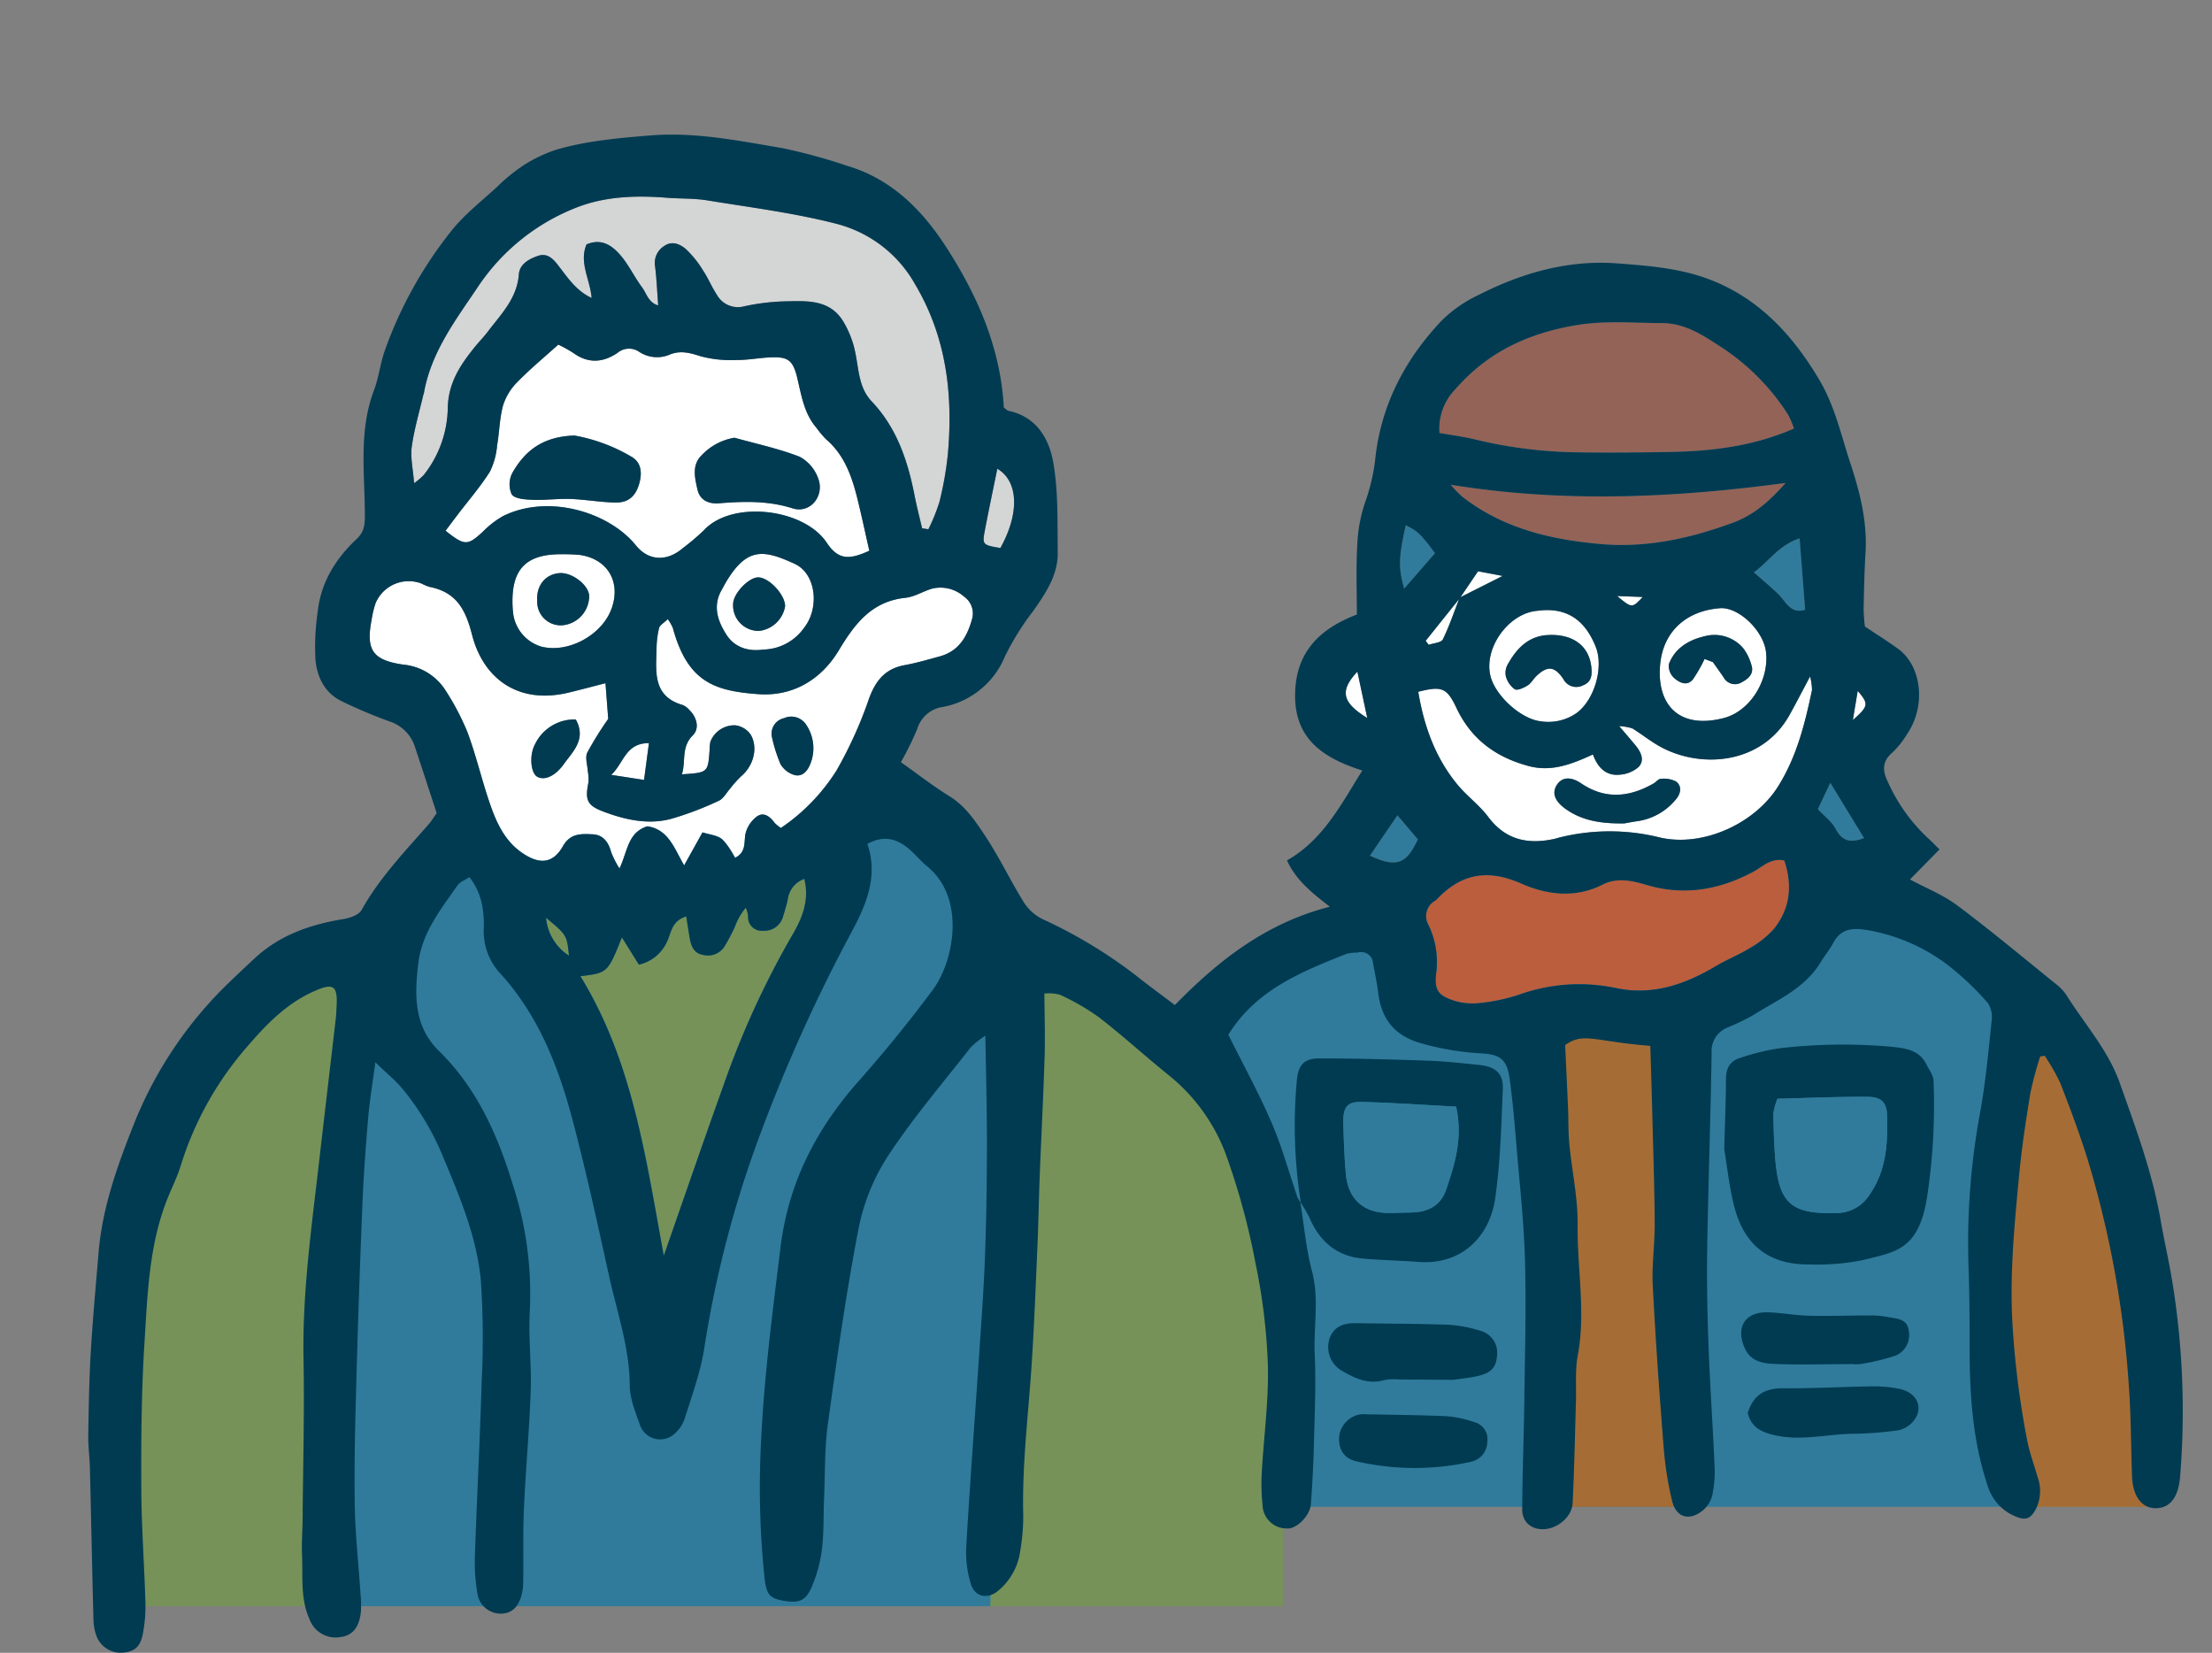 <svg id="グループ_315" data-name="グループ 315" xmlns="http://www.w3.org/2000/svg" xmlns:xlink="http://www.w3.org/1999/xlink" width="386.077" height="288.446" viewBox="0 0 386.077 288.446">
  <rect x="0" y="0" width="386.077" height="288.446" fill="#808080" stroke="none"/>
  <defs>
    <clipPath id="clip-path">
      <path id="パス_1762" data-name="パス 1762" d="M0,0V280.31H223.944V262.966h162.13V0Z" fill="none"/>
    </clipPath>
    <clipPath id="clip-path-2">
      <rect id="長方形_284" data-name="長方形 284" width="386.077" height="288.446" fill="none"/>
    </clipPath>
  </defs>
  <g id="グループ_303" data-name="グループ 303">
    <g id="グループ_302" data-name="グループ 302" clip-path="url(#clip-path)">
      <path id="パス_1721" data-name="パス 1721" d="M128.508,152.357s-5.5-47.592-4.835-49.578,6.041-39.394,6.041-39.394L145.521,80.6l7.615,69.943Z" transform="translate(223.088 114.387)" fill="#a56d35"/>
      <path id="パス_1722" data-name="パス 1722" d="M93.78,165.456H220.6l-4.011-57.689,5.217-36.25L198.394,56.125,103.467,61.3,72.588,80.991Z" transform="translate(130.997 101.286)" fill="#307b9b"/>
      <path id="パス_1723" data-name="パス 1723" d="M95.339,63.029c1.489,0,24.084,2.979,24.084,2.979l4.717,86.987-26.527.107Z" transform="translate(172.055 113.747)" fill="#a56d35"/>
      <path id="パス_1724" data-name="パス 1724" d="M7.139,176.06H211.061V119.781L201.46,84.1,164.122,59.464H48.188L25.016,72.444,8.794,107.4Z" transform="translate(12.883 107.313)" fill="#769259"/>
      <path id="パス_1725" data-name="パス 1725" d="M21.145,193.255H134.474l4.372-118.943L124.873,51.237H42.113L28.538,75.7l-7.393,30.125Z" transform="translate(38.16 92.466)" fill="#307b9b"/>
      <path id="パス_1726" data-name="パス 1726" d="M107.3,83.3c.118-4.406.289-8.375.306-12.343.011-1.893.763-3.136,2.544-3.64a39.391,39.391,0,0,1,6.821-1.663,95.45,95.45,0,0,1,19.341-.28c2.482.266,5,.48,6.294,3.122.457.928,1.2,1.874,1.228,2.827a107.008,107.008,0,0,1-1.153,20.454c-1.484,9.062-5.407,9.407-11.241,10.86a40.725,40.725,0,0,1-9.283.743c-6.829.081-11.25-3.178-13.039-9.844-.928-3.453-1.273-7.065-1.817-10.234m9.292-8.835a11.2,11.2,0,0,0-.715,2.583c.034,2.611.112,5.231.32,7.833.628,7.867,2.8,9.727,10.571,9.533a6.82,6.82,0,0,0,5.884-3.189c2.973-4.241,3.211-9.048,3.06-13.908-.067-2.21-1.035-3.166-3.326-3.183-5.284-.039-10.568.2-15.793.331" transform="translate(193.643 117.285)" fill="#003b52"/>
      <path id="パス_1727" data-name="パス 1727" d="M81.62,91a85.644,85.644,0,0,1-.7-21.209c.208-2.659,1.189-3.929,3.84-3.929,6.339,0,12.677.171,19.013.393,2.99.1,5.974.432,8.953.743,2.914.3,4.269,1.495,4.151,4.229-.272,6.333-.423,12.708-1.315,18.968-1,7.014-6.109,11.757-13.412,11.177-3.228-.255-6.473-.286-9.7-.581-4.535-.412-7.519-2.953-9.292-7.079a25.109,25.109,0,0,0-1.632-2.8l.09.09m27.11-16.719c-5.618-.3-11.059-.7-16.508-.827-2.5-.059-3.223.909-3.175,3.559.056,2.99.171,5.985.429,8.961.4,4.518,3.138,6.908,7.679,6.866,1.242-.008,2.485-.079,3.725-.093,2.892-.036,5.149-1.158,6.114-3.994,1.517-4.473,2.939-8.989,1.736-14.472" transform="translate(145.421 118.852)" fill="#003b52"/>
      <path id="パス_1728" data-name="パス 1728" d="M71.483,78.943c-3.444,1.041-3.45,4.344-4.883,7.368a16.382,16.382,0,0,1-1.45-2.83c-.46-1.759-1.405-3.054-3.239-3.138-1.938-.087-3.882-.222-5.166,2.05-1.73,3.054-4.064,3.29-7.11,1.209-3.189-2.179-4.611-5.52-5.775-8.961-1.352-4.005-2.319-8.145-3.789-12.1a44.041,44.041,0,0,0-3.792-7.247,9.771,9.771,0,0,0-7.393-4.563c-5.34-.78-6.577-2.5-5.545-7.839a16.939,16.939,0,0,1,.7-2.911,6.274,6.274,0,0,1,8.019-3.4,8.386,8.386,0,0,0,1.38.581c4.6.906,6.271,3.814,7.416,8.319,1.918,7.561,7.929,12.254,16.8,10.145,2.16-.513,4.3-1.091,6.5-1.655.177,2.328.351,4.586.477,6.229a58.491,58.491,0,0,0-3.652,5.876c-.407.853.011,2.1.073,3.169a8.158,8.158,0,0,1,.137,2c-.634,3.122-.28,4.053,2.662,5.155,3.772,1.414,7.721,2.3,11.7,1.262a55.465,55.465,0,0,0,8.366-3.169c.811-.356,1.329-1.377,1.974-2.1a19.151,19.151,0,0,1,1.9-2.146c2.16-1.792,3.071-4.959,1.7-7.32a3.879,3.879,0,0,0-2.634-1.607,4.494,4.494,0,0,0-4.395,2.861,7.843,7.843,0,0,0-.137,1.481c-.289,3.907-.289,3.907-4.832,4.21.724-2.311-.188-4.729,1.916-6.818,1.156-1.147.749-3.065-.583-4.378a3.252,3.252,0,0,0-1.186-.9c-5.234-1.5-4.673-5.727-4.574-9.71a16.627,16.627,0,0,1,.432-3.7c.137-.536.864-.92,1.529-1.579a8.4,8.4,0,0,1,.881,1.531C78.5,53.8,83.207,55.314,90.777,55.88c6.156.463,11.067-2.594,14.1-7.632,2.836-4.709,5.758-8.557,11.651-9.182,1.568-.165,3.04-1.111,4.591-1.585a6.2,6.2,0,0,1,5.618,1.374,3.567,3.567,0,0,1,1.377,3.988c-.847,3.043-2.314,5.542-5.6,6.442-2.042.561-4.084,1.158-6.165,1.54-3.338.611-5.018,2.65-6.17,5.752a72.7,72.7,0,0,1-5.674,12.582,33.9,33.9,0,0,1-9.735,10.077,6.474,6.474,0,0,1-1.066-.858c-.811-1.091-1.876-2.017-3.124-1.147a5.317,5.317,0,0,0-1.966,2.931c-.345,1.492.21,3.248-1.837,4.283-.774-1.156-1.313-2.474-2.283-3.251-.869-.7-2.216-.8-3.4-1.186-1.08,1.938-1.994,3.579-3.209,5.764-1.817-3.189-2.777-6.246-6.4-6.829M58.977,60.3a7.636,7.636,0,0,0-7.141,4.37c-1.007,1.9-.724,4.908.353,5.587,1.164.735,3.088.09,4.675-2.143,1.565-2.2,4.019-4.336,2.112-7.814M93.256,63.57a25.986,25.986,0,0,0,1.458,4.546A4.208,4.208,0,0,0,97.152,70c1.408.365,2.317-.783,2.768-1.972a7.288,7.288,0,0,0-.682-6.723,3.09,3.09,0,0,0-3.91-1.234,2.776,2.776,0,0,0-2.073,3.5" transform="translate(41.522 65.259)" fill="#fff"/>
      <path id="パス_1729" data-name="パス 1729" d="M114.749,70.111c-.44-1.9-.94-3.795-1.313-5.708-1.189-6.081-3.1-11.813-7.486-16.435-2.319-2.448-2.235-5.682-2.9-8.7a16.961,16.961,0,0,0-2.157-5.4c-2.4-3.761-6.4-3.422-10.13-3.352a37.55,37.55,0,0,0-7.026.855,4.213,4.213,0,0,1-4.807-2c-.892-1.349-1.509-2.878-2.4-4.227a17.923,17.923,0,0,0-3-3.741c-.993-.853-2.4-1.526-3.784-.555a3.475,3.475,0,0,0-1.61,3.523c.272,2.168.362,4.361.553,6.852-1.725-.494-2.045-2.123-2.844-3.192-1.262-1.694-2.188-3.652-3.514-5.287-1.54-1.9-3.444-3.321-6.156-2.168-1.332,3.2.623,6.075.892,9.351-2.662-1.256-4.086-3.416-5.657-5.458-.9-1.172-1.927-2.5-3.713-1.89-1.573.538-3.2,1.436-3.332,3.22-.317,4.218-3.127,6.97-5.444,10.03-.676.9-1.475,1.7-2.182,2.575-2.614,3.22-4.774,6.417-4.785,11.017A19.337,19.337,0,0,1,27.739,60.85a13.529,13.529,0,0,1-1.655,1.4c-.2-2.535-.67-4.49-.415-6.344.418-3.043,1.31-6.016,2.005-9.02.028-.121.1-.236.115-.356,1.237-7.054,5.393-12.559,9.275-18.32a36.664,36.664,0,0,1,17.31-14.051C59.418,12.169,64.8,12,70.18,12.427c2.359.188,4.754.079,7.076.46,7.618,1.245,15.325,2.207,22.768,4.145a22.006,22.006,0,0,1,13.5,10.506c5.472,9.216,6.63,19.184,5.722,29.561a58.118,58.118,0,0,1-1.486,8.445,32.962,32.962,0,0,1-1.921,4.74c-.365-.056-.729-.115-1.094-.174" transform="translate(46.192 22.081)" fill="#d4d5d5"/>
      <path id="パス_1730" data-name="パス 1730" d="M27.728,53.922c.718-.951,1.436-1.916,2.165-2.872,1.888-2.477,3.941-4.844,5.593-7.466A12.925,12.925,0,0,0,36.731,39c.407-2.322.418-4.734,1.046-6.984a10.094,10.094,0,0,1,2.507-4.058c2.143-2.2,4.53-4.171,7.118-6.51a23.1,23.1,0,0,1,2.7,1.506c2.583,1.845,5.138,1.621,7.62-.048a3.123,3.123,0,0,1,3.8-.2,5.647,5.647,0,0,0,5.382.463c1.885-.749,3.551-.264,5.413.337a20.938,20.938,0,0,0,6.19.631c1.991.014,3.983-.381,5.98-.466,3.085-.126,3.9.541,4.642,3.663.724,3.029,1.189,6.148,3.329,8.63a17.419,17.419,0,0,0,1.68,2.005c3.324,2.838,4.586,6.726,5.567,10.753.707,2.894,1.329,5.808,1.986,8.7-3.61,1.663-5.461,1.557-7.441-1.414-4.011-6.013-16.573-7.438-21.433-2.157a41.177,41.177,0,0,1-3.7,3.136c-2.729,2.336-5.937,2.261-8.167-.5-4.673-5.794-15.255-9.039-23.181-5.116a15.888,15.888,0,0,0-3.514,2.718c-2.678,2.471-3.172,2.51-6.524-.154M50.25,37.313c-5.649.163-8.714,2.757-10.84,6.482a4.284,4.284,0,0,0-.132,3.792c.583.8,2.387.892,3.666.942,2.2.084,4.42-.227,6.622-.146,2.608.1,5.205.575,7.811.62,2.241.036,3.475-1.069,4.109-3.141.553-1.8.51-3.685-1.139-4.746a29.921,29.921,0,0,0-10.1-3.8m27.909.379a10.145,10.145,0,0,0-5.752,3.077c-1.725,1.691-1.175,3.946-.707,5.988.438,1.888,2,2.516,3.753,2.376,4.33-.345,8.54-.48,12.848.883,3.082.973,5.629-2.176,4.462-5.222a6.9,6.9,0,0,0-3.239-3.786c-3.663-1.425-7.561-2.252-11.365-3.315" transform="translate(50.04 38.699)" fill="#fff"/>
      <path id="パス_1731" data-name="パス 1731" d="M151.241,53.6c1.495,4.431.979,8.408-1.745,11.883a16.246,16.246,0,0,1-4.288,3.424c-1.882,1.172-3.983,1.986-5.887,3.122-5.377,3.2-11.022,5.172-17.361,3.859a31.109,31.109,0,0,0-16.909,1.1,31.61,31.61,0,0,1-6.571,1.447,11.329,11.329,0,0,1-4.731-.317C90.627,77.1,90.1,76.14,90.543,72.842a15.048,15.048,0,0,0-1.394-8,3.074,3.074,0,0,1,1.15-4.21,1.819,1.819,0,0,0,.292-.236c4.257-4.493,8.857-5.374,14.767-2.76,4.395,1.946,9.41,2.611,14.186.171,2.527-1.29,5.155-.682,7.679.065,6.6,1.949,12.77.847,18.7-2.348,1.6-.861,2.942-2.4,5.318-1.924" transform="translate(160.184 96.566)" fill="#bb5e3d"/>
      <path id="パス_1732" data-name="パス 1732" d="M50.676,120.441c-3.158-17.148-5.449-33.965-14.556-48.765,4.765-.589,4.765-.589,7.247-6.773,1.032,1.658,1.991,3.2,2.962,4.757a7.152,7.152,0,0,0,5.11-4.487c.589-1.422.788-3.211,3.158-3.929.2,1.265.376,2.412.567,3.554.233,1.408.639,2.816,2.23,3.119A3.428,3.428,0,0,0,61.32,66.4a36.784,36.784,0,0,0,1.739-3.287,11.014,11.014,0,0,1,1.935-3.4,6.639,6.639,0,0,1,.4,1.458,2.354,2.354,0,0,0,2.592,2.563,3.352,3.352,0,0,0,3.458-2.328c.328-1.074.67-2.148.889-3.245A4.369,4.369,0,0,1,75.2,54.686c.948,3.82-.44,7-2.16,9.917A152.659,152.659,0,0,0,61.073,90.791c-3.453,9.6-6.759,19.254-10.4,29.651" transform="translate(65.185 98.69)" fill="#769259"/>
      <path id="パス_1733" data-name="パス 1733" d="M118.747,55.7c.855,2.342,2.328,3.809,4.765,3.523a5.482,5.482,0,0,0,3.234-1.363c1.069-1.172.379-2.586-.55-3.722-.757-.928-1.545-1.829-2.864-3.377a8.883,8.883,0,0,1,2.311.4c1.478.914,2.855,2.005,4.347,2.894,7.1,4.232,18.169,3.612,23.11-5.312,1.071-1.932,2.084-3.9,3.551-6.655a10.228,10.228,0,0,1,.334,2.373c-1.228,5.87-2.676,11.656-5.926,16.831-4.072,6.487-13.095,10.621-20.595,8.908a36.282,36.282,0,0,0-17.742.042c-.241.064-.48.146-.724.2-4.588.993-8.493.2-11.51-3.828-1.551-2.067-3.736-3.649-5.388-5.654-3.882-4.706-5.851-10.251-6.841-16.2,4.095-1.032,4.981-.746,6.675,2.838,2.583,5.461,6.888,8.6,12.607,10.125,3.927,1.046,7.373-.264,11.2-2.022m5.486,12.032c.614-.107,1.349-.255,2.089-.362a10.639,10.639,0,0,0,6.995-3.938c.816-1.01.942-2.233-.036-3a4.658,4.658,0,0,0-2.706-.474c-.41,0-.8.553-1.231.8-4.207,2.4-8.4,2.855-12.629,0-1.848-1.248-3.349-1.108-4.229.208-.912,1.366-.474,2.779,1.318,4.112,3.068,2.286,6.633,2.707,10.431,2.656" transform="translate(159.28 75.964)" fill="#fff"/>
      <path id="パス_1734" data-name="パス 1734" d="M90.278,30.364c19.445,3.141,38.525,2.356,58.463-.314-2.937,3.338-5.682,5.64-9.183,6.933-7.407,2.732-15.061,4.431-22.967,3.744-8.739-.757-17.193-2.712-24.331-8.307a19.659,19.659,0,0,1-1.983-2.056" transform="translate(162.922 54.23)" fill="#936357"/>
      <path id="パス_1735" data-name="パス 1735" d="M113.812,37.851c3.209-.238,7.545,3.865,8.01,7.584.606,4.8-2.645,10.388-7.43,11.6-7.9,2-11.679-2.5-11.034-9.379.547-5.859,4.687-9.373,10.453-9.805m-2.7,8.866,1.45.541c.623.881,1.254,1.756,1.862,2.645a2.256,2.256,0,0,0,3.228.844c1.164-.62,2.118-1.492,1.638-2.965a8.638,8.638,0,0,0-1.45-2.967,6.6,6.6,0,0,0-6.807-2.047c-2.712.639-5.141,2.081-6.167,4.886a2.888,2.888,0,0,0,.948,2.39c.906.8,2.249,1.506,3.29.191a25.721,25.721,0,0,0,2.008-3.517" transform="translate(186.402 68.291)" fill="#fff"/>
      <path id="パス_1736" data-name="パス 1736" d="M101.136,38.078c5.419-.718,8.408,2.011,10.119,6.294,1.4,3.5-.143,9.132-3.276,11.508a8.6,8.6,0,0,1-6.392,1.478c-3.447-.429-7.856-4.482-8.7-7.864-1.231-4.933,3.183-11.048,8.246-11.415m1.6,4.249c-3.321.247-5.29,2.373-6.8,5.04a3.041,3.041,0,0,0-.379,2.129,4.1,4.1,0,0,0,1.565,2.283c.494.272,1.585-.261,2.261-.676.606-.373.976-1.116,1.515-1.63,1.9-1.815,3.164-1.756,4.689.5a2.549,2.549,0,0,0,3.467,1.111c1.486-.569,1.559-1.8,1.442-3.074-.362-3.851-3.3-5.985-7.763-5.679" transform="translate(167.26 68.511)" fill="#fff"/>
      <path id="パス_1737" data-name="パス 1737" d="M39.463,34.5a35,35,0,0,1,4.1.093c4.872.659,7.264,4.622,5.671,9.25-1.618,4.706-7.567,7.968-12.315,6.756a6.967,6.967,0,0,1-4.875-5.564,18.3,18.3,0,0,1-.143-2.984c.171-5.029,2.51-7.317,7.561-7.55m1.428,12.346a5.141,5.141,0,0,0,4.389-5.144c-.126-1.9-3.037-4.1-5.18-3.927-2.524.208-4.092,2.2-3.89,4.945a4.1,4.1,0,0,0,4.681,4.126" transform="translate(57.553 62.241)" fill="#fff"/>
      <path id="パス_1738" data-name="パス 1738" d="M52.777,51.151c-2.85.409-5.124-.485-6.462-2.549-1.484-2.286-2.471-4.939-.928-7.73.362-.653.707-1.318,1.105-1.949,3.528-5.629,6.386-5.175,11.707-2.726,3.758,1.733,4.358,7.71,1.649,11.143a8.919,8.919,0,0,1-7.071,3.812m-.757-3.256a5.214,5.214,0,0,0,4.493-4.229c.118-1.96-2.771-5.11-4.684-5.11-1.652,0-4.288,2.746-4.378,4.566a4.448,4.448,0,0,0,4.569,4.774" transform="translate(80.506 62.205)" fill="#fff"/>
      <path id="パス_1739" data-name="パス 1739" d="M117.155,33.5c.32,4.283.614,8.3.926,12.464-2.547.78-3.318-1.4-4.631-2.692s-2.743-2.477-4.3-3.87c2.572-1.815,4.367-4.743,8.007-5.9" transform="translate(196.976 60.456)" fill="#307b9b"/>
      <path id="パス_1740" data-name="パス 1740" d="M64.139,43c-3.063-.508-3.181-.589-2.732-2.956.684-3.624,1.453-7.233,2.193-10.882,3.725,2.193,3.9,7.789.539,13.838" transform="translate(110.471 52.635)" fill="#d4d5d5"/>
      <path id="パス_1741" data-name="パス 1741" d="M87.85,43.744c-1.041-3.713-.968-5.41.278-11.062,2.126,1.069,2.591,1.509,5.1,4.875L87.85,43.744" transform="translate(157.236 58.98)" fill="#307b9b"/>
      <path id="パス_1742" data-name="パス 1742" d="M90.055,50.732c1.357,1.607,2.477,2.928,3.559,4.2-1.935,4.07-3.506,5.116-8.364,2.836,1.523-2.233,3.029-4.443,4.8-7.04" transform="translate(153.85 91.555)" fill="#307b9b"/>
      <path id="パス_1743" data-name="パス 1743" d="M121.176,58.367c-2.157.811-3.764.684-4.95-1.618-.648-1.259-1.932-2.193-3.1-3.458.682-1.433,1.343-2.816,2.185-4.586,2.148,3.537,3.988,6.569,5.865,9.662" transform="translate(204.157 87.896)" fill="#307b9b"/>
      <path id="パス_1744" data-name="パス 1744" d="M44.616,46.238c-.314,2.356-.555,4.159-.855,6.425l-5.722-.883c2.235-2.109,2.482-5.556,6.577-5.542" transform="translate(68.648 83.444)" fill="#fff"/>
      <path id="パス_1745" data-name="パス 1745" d="M87.5,49.881c-4.468-2.74-4.83-4.771-1.725-8.091.569,2.662,1.088,5.107,1.725,8.091" transform="translate(151.135 75.417)" fill="#fff"/>
      <path id="パス_1746" data-name="パス 1746" d="M94.647,37.181c-.948,2.448-1.775,4.956-2.925,7.3-.283.578-1.616.645-2.462.945l-.538-.693,6-7.5Z" transform="translate(160.112 67.099)" fill="#fff"/>
      <path id="パス_1747" data-name="パス 1747" d="M33.982,57.105c3.629,3.032,3.629,3.032,3.994,6.616a8.755,8.755,0,0,1-3.994-6.616" transform="translate(61.326 103.056)" fill="#769259"/>
      <path id="パス_1748" data-name="パス 1748" d="M90.9,40.189c.965-1.422,1.927-2.844,3.144-4.642,1.088.2,2.353.446,4.3.813-2.9,1.458-5.2,2.617-7.508,3.772l.067.056" transform="translate(163.929 64.151)" fill="#fff"/>
      <path id="パス_1749" data-name="パス 1749" d="M115.3,48.076c.325-1.932.578-3.424.858-5.085,1.952,2.286,1.9,2.656-.858,5.085" transform="translate(208.087 77.585)" fill="#fff"/>
      <path id="パス_1750" data-name="パス 1750" d="M100.636,37.088c1.9.07,3,.112,4.465.165-1.871,1.983-1.871,1.983-4.465-.165" transform="translate(181.615 66.932)" fill="#fff"/>
      <path id="パス_1751" data-name="パス 1751" d="M111.074,68.583c5.225-.126,10.509-.37,15.793-.331,2.291.017,3.259.973,3.326,3.183.151,4.86-.087,9.668-3.06,13.908a6.82,6.82,0,0,1-5.884,3.189c-7.772.194-9.943-1.666-10.571-9.533-.208-2.6-.286-5.222-.32-7.833a11.2,11.2,0,0,1,.715-2.583" transform="translate(199.161 123.164)" fill="#307b9b"/>
      <path id="パス_1752" data-name="パス 1752" d="M103.284,69.394c1.2,5.483-.219,10-1.736,14.472-.965,2.836-3.223,3.957-6.114,3.994-1.24.014-2.482.084-3.725.093-4.541.042-7.284-2.347-7.679-6.866-.258-2.976-.373-5.971-.429-8.961-.048-2.65.673-3.618,3.175-3.559,5.449.126,10.891.527,16.508.827" transform="translate(150.867 123.736)" fill="#307b9b"/>
      <path id="パス_1753" data-name="パス 1753" d="M40.828,44.768c1.907,3.481-.547,5.618-2.112,7.817-1.587,2.23-3.511,2.875-4.675,2.143-1.077-.682-1.36-3.694-.353-5.59a7.641,7.641,0,0,1,7.141-4.37" transform="translate(59.671 80.791)" fill="#003b52"/>
      <path id="パス_1754" data-name="パス 1754" d="M48.1,48.336a2.776,2.776,0,0,1,2.073-3.5,3.09,3.09,0,0,1,3.91,1.234,7.288,7.288,0,0,1,.682,6.723c-.452,1.189-1.36,2.336-2.768,1.972a4.208,4.208,0,0,1-2.437-1.885A25.986,25.986,0,0,1,48.1,48.336" transform="translate(86.679 80.494)" fill="#003b52"/>
      <path id="パス_1755" data-name="パス 1755" d="M43.065,27.1a29.885,29.885,0,0,1,10.1,3.8c1.649,1.063,1.688,2.945,1.136,4.745-.634,2.075-1.868,3.181-4.106,3.144-2.608-.045-5.205-.524-7.814-.62-2.2-.081-4.417.23-6.619.146-1.282-.05-3.085-.146-3.669-.942a4.284,4.284,0,0,1,.132-3.792c2.126-3.725,5.191-6.319,10.84-6.482" transform="translate(57.222 48.91)" fill="#003b52"/>
      <path id="パス_1756" data-name="パス 1756" d="M50.168,27.237c3.8,1.063,7.7,1.89,11.365,3.315a6.9,6.9,0,0,1,3.239,3.786c1.167,3.046-1.38,6.2-4.462,5.222C56,38.2,51.792,38.332,47.461,38.677c-1.75.14-3.315-.488-3.753-2.376-.468-2.042-1.018-4.3.707-5.988a10.145,10.145,0,0,1,5.752-3.077" transform="translate(78.031 49.154)" fill="#003b52"/>
      <path id="パス_1757" data-name="パス 1757" d="M108.943,56.279c-3.8.05-7.362-.37-10.431-2.656-1.792-1.332-2.23-2.746-1.318-4.112.881-1.315,2.381-1.456,4.229-.208,4.232,2.852,8.422,2.4,12.629,0,.432-.247.822-.8,1.231-.8a4.658,4.658,0,0,1,2.706.474c.979.771.853,1.994.036,3a10.639,10.639,0,0,1-6.995,3.938c-.74.107-1.475.255-2.089.362" transform="translate(174.57 87.421)" fill="#003b52"/>
      <path id="パス_1758" data-name="パス 1758" d="M110.129,43.69a25.718,25.718,0,0,1-2.008,3.517c-1.041,1.315-2.384.606-3.29-.191a2.888,2.888,0,0,1-.948-2.39c1.027-2.8,3.455-4.246,6.167-4.886a6.6,6.6,0,0,1,6.807,2.047,8.639,8.639,0,0,1,1.45,2.967c.48,1.472-.474,2.345-1.638,2.965a2.256,2.256,0,0,1-3.228-.844c-.609-.889-1.24-1.764-1.862-2.645l-1.45-.541" transform="translate(187.384 71.318)" fill="#003b52"/>
      <path id="パス_1759" data-name="パス 1759" d="M100.929,39.538c4.459-.306,7.4,1.829,7.763,5.679.118,1.276.045,2.5-1.442,3.074a2.549,2.549,0,0,1-3.467-1.111c-1.526-2.252-2.791-2.311-4.689-.5-.539.513-.909,1.256-1.515,1.63-.676.415-1.767.948-2.261.676a4.1,4.1,0,0,1-1.565-2.283,3.041,3.041,0,0,1,.379-2.129c1.506-2.667,3.475-4.793,6.8-5.04" transform="translate(169.068 71.3)" fill="#003b52"/>
      <path id="パス_1760" data-name="パス 1760" d="M38.123,44.739a4.1,4.1,0,0,1-4.681-4.126c-.2-2.746,1.366-4.737,3.89-4.945,2.143-.177,5.054,2.031,5.18,3.927a5.141,5.141,0,0,1-4.389,5.144" transform="translate(60.321 64.352)" fill="#003b52"/>
      <path id="パス_1761" data-name="パス 1761" d="M50.2,45.266a4.448,4.448,0,0,1-4.569-4.774c.09-1.82,2.726-4.566,4.378-4.566,1.913,0,4.8,3.15,4.684,5.11A5.214,5.214,0,0,1,50.2,45.266" transform="translate(82.33 64.835)" fill="#003b52"/>
    </g>
  </g>
  <g id="グループ_305" data-name="グループ 305">
    <g id="グループ_304" data-name="グループ 304" clip-path="url(#clip-path-2)">
      <path id="パス_1763" data-name="パス 1763" d="M104.489,92.226c-3-.02-6.226-.048-9.449-.059a9.065,9.065,0,0,0-2.549.09c-2.937.869-5.385-.4-7.713-1.781a4.773,4.773,0,0,1-1.834-5.607c.7-1.778,2.14-2.572,4.51-2.535,5.433.09,10.865.081,16.292.283a22.58,22.58,0,0,1,5.444,1.038,3.95,3.95,0,0,1,2.948,4.162c-.115,2.174-.956,3.172-3.368,3.739-1.327.314-2.7.429-4.28.67" transform="translate(149.163 148.583)" fill="#003b52"/>
      <path id="パス_1764" data-name="パス 1764" d="M127.334,90.7c-4.339.011-8.68.151-13.011-.022-2.053-.081-4.235-.339-5.326-2.723-1.7-3.719.07-6.479,4.227-6.288,2.342.109,4.667.544,7.006.595,3.716.081,7.438-.062,11.157-.053a18.3,18.3,0,0,1,2.939.342c1.475.244,3.094.379,3.281,2.37a3.876,3.876,0,0,1-2.308,4.3,38,38,0,0,1-6.106,1.47,8.114,8.114,0,0,1-1.86-.031V90.7" transform="translate(195.546 147.358)" fill="#003b52"/>
      <path id="パス_1765" data-name="パス 1765" d="M108.764,90.918c.954-3.141,2.984-4.342,6.176-4.316,5.214.045,10.433-.261,15.65-.337a23.071,23.071,0,0,1,4.457.4c2.168.4,3.444,1.691,3.523,3.312.084,1.736-1.66,3.722-3.781,3.994a62.243,62.243,0,0,1-7.466.567c-4.586.028-9.126,1.3-13.765.275-2.4-.527-4.207-1.422-4.793-3.9" transform="translate(196.283 155.677)" fill="#003b52"/>
      <path id="パス_1766" data-name="パス 1766" d="M88.839,88.027c4.465.1,8.933.118,13.392.339a19.376,19.376,0,0,1,4.706,1.021,3.07,3.07,0,0,1,2.266,3.439,3.583,3.583,0,0,1-2.858,3.478A45.031,45.031,0,0,1,86.4,96.236c-2.241-.491-3.248-2.148-3.043-4.459a4.475,4.475,0,0,1,3.618-3.744,11.178,11.178,0,0,1,1.862.02v-.025" transform="translate(150.388 158.801)" fill="#003b52"/>
      <path id="パス_1767" data-name="パス 1767" d="M151.471,38.6c-7.026,3.074-14.253,3.952-21.607,4.084-5.587.1-11.182.16-16.769.056a80.421,80.421,0,0,1-17.319-2.249c-2.028-.485-4.1-.754-6.17-1.122a9.823,9.823,0,0,1,2.819-7.676c5.534-6.367,12.526-9.662,20.833-11.1,5.147-.889,10.128-.407,15.2-.4,4.168.008,7.4,2.308,10.529,4.33a39.339,39.339,0,0,1,11.454,11.637,15.2,15.2,0,0,1,1.032,2.44" transform="translate(161.642 36.19)" fill="#936357"/>
      <path id="パス_1768" data-name="パス 1768" d="M217.045,194.641c.656,4.058,1.012,8.2,2.053,12.153,1.273,4.849.238,9.668.466,14.489.236,4.973,0,9.971-.123,14.954-.093,3.727-.266,7.455-.553,11.174-.154,2.008-2.479,4.272-4.019,4.218a4.222,4.222,0,0,1-4.417-4.168,34.127,34.127,0,0,1-.129-5.615c.345-6.207,1.214-12.422,1.063-18.612a103.229,103.229,0,0,0-2.123-17.709,123.622,123.622,0,0,0-5.169-19.072,32.061,32.061,0,0,0-9.861-13.8c-4.171-3.363-8.136-6.986-12.369-10.265a41.136,41.136,0,0,0-6.8-3.913,7.651,7.651,0,0,0-2.687-.2c.022,3.772.154,7.365.042,10.952-.216,6.972-.586,13.942-.858,20.914-.16,4.1-.219,8.212-.4,12.312-.289,6.717-.553,13.434-.979,20.143-.569,8.941-1.73,17.849-1.492,26.841a37.009,37.009,0,0,1-.561,6.33,10.824,10.824,0,0,1-3.8,6.717c-1.809,1.554-4.058,1.128-4.762-1.113a18.71,18.71,0,0,1-.827-6.552c.651-11.191,1.5-22.37,2.255-33.555.384-5.713.808-11.429,1.018-17.151.238-6.47.334-12.946.342-19.42.011-6.162-.171-12.327-.278-19.061a15.709,15.709,0,0,0-2.53,2.005c-4.838,6.181-9.959,12.178-14.279,18.7a36.044,36.044,0,0,0-5.264,12.669c-2.213,11.342-3.812,22.81-5.4,34.262-.6,4.305-.488,8.708-.676,13.07-.129,2.987-.022,6-.379,8.958a24.368,24.368,0,0,1-1.745,6.454c-1.083,2.569-2.291,2.981-5.113,2.46-2.227-.415-2.83-1.049-3.15-3.918a151.631,151.631,0,0,1-.611-23.89c.527-11.35,2.017-22.578,3.394-33.836,1.369-11.188,6.187-20.6,13.591-28.953,4.549-5.133,8.888-10.475,12.983-15.978,3.677-4.942,5.851-15.973-.973-21.551-1.057-.864-1.941-1.938-2.962-2.852-2.165-1.949-4.552-2.692-7.474-1.066,1.924,5.632-.185,10.593-2.827,15.49a284.873,284.873,0,0,0-15.852,35.084,189.685,189.685,0,0,0-9.808,37.5c-.648,4.14-2.14,8.159-3.391,12.189a6.161,6.161,0,0,1-1.862,2.743,3.715,3.715,0,0,1-6-1.747c-.8-2.2-1.728-4.53-1.742-6.8-.042-6.591-2.207-12.722-3.6-19.016-2.042-9.247-4.044-18.514-6.487-27.657-2.485-9.3-6.033-18.191-12.739-25.433a10.836,10.836,0,0,1-2.636-7.861c.025-3.032-.376-5.94-2.519-8.7-.76.51-1.641.811-2.07,1.428-2.911,4.179-6.184,8.218-6.838,13.513-.687,5.539-.833,11.064,3.576,15.381,6.644,6.5,10.3,14.758,12.9,23.338a61.239,61.239,0,0,1,2.984,21.742c-.306,4.712.306,9.474.146,14.2-.23,6.832-.875,13.653-1.181,20.485-.191,4.319-.065,8.65-.129,12.977a8.934,8.934,0,0,1-.379,2.541c-.524,1.66-1.52,2.886-3.444,2.931a4.116,4.116,0,0,1-4.114-3.189,32.012,32.012,0,0,1-.5-6.709c.339-10.209.892-20.41,1.186-30.619a148.9,148.9,0,0,0-.135-17.515c-.684-7.632-3.669-14.694-6.616-21.722a45.853,45.853,0,0,0-7.051-11.819c-1.242-1.486-2.774-2.729-4.754-4.639-.5,3.781-1,6.695-1.245,9.628-.424,4.956-.8,9.92-1,14.89q-.644,15.5-1.069,31.008c-.2,7.219-.39,14.444-.28,21.663.081,5.231.668,10.45,1.012,15.675a18.283,18.283,0,0,1,.062,2.981c-.28,2.816-1.506,4.241-3.694,4.468a4.835,4.835,0,0,1-5.3-3.183c-1.593-3.562-1.116-7.359-1.282-11.076-.093-2.112.079-4.235.1-6.355.076-9.337.334-18.676.16-28.01-.213-11.522,1.4-22.864,2.707-34.248.968-8.406,1.963-16.808,2.939-25.214.07-.62.079-1.248.115-1.871.241-3.87-.569-4.314-4.224-2.625-4.678,2.16-8.134,5.758-11.387,9.55a57.346,57.346,0,0,0-11.572,20.715c-.653,2.129-1.7,4.137-2.5,6.224-3.088,8.03-3.321,16.539-3.851,24.939-.524,8.321-.578,16.682-.544,25.023.025,6.723.527,13.443.726,20.168a25.821,25.821,0,0,1-.415,5.191c-.432,2.465-1.478,3.349-3.654,3.486a4.518,4.518,0,0,1-4.437-2.8,8.889,8.889,0,0,1-.569-2.928c-.233-8.846-.4-17.695-.62-26.543-.045-1.876-.317-3.75-.286-5.621.079-4.846.151-9.7.438-14.534.345-5.839.881-11.667,1.374-17.5.651-7.674,3.195-14.856,5.994-21.924A70.372,70.372,0,0,1,29.971,156.45q2.284-2.2,4.611-4.356c4.384-4.053,9.727-5.89,15.5-6.824,1.122-.182,2.645-.724,3.124-1.579,3.144-5.626,7.564-10.209,11.743-15,.409-.466.732-1.01,1.363-1.893-1.195-3.643-2.451-7.525-3.741-11.4a6.869,6.869,0,0,0-4.5-4.614,86.593,86.593,0,0,1-8.263-3.486c-3-1.414-4.356-4.193-4.65-7.225a41.727,41.727,0,0,1,.4-8.512c.564-5.074,3.13-9.18,6.773-12.6,1.419-1.335,1.456-2.577,1.442-4.51-.042-7.172-1.06-14.464,1.6-21.475.836-2.2,1.085-4.611,1.857-6.835A72.338,72.338,0,0,1,68.779,25.3c2.275-2.906,5.292-5.239,8.035-7.766a31.428,31.428,0,0,1,4.6-3.761,24.415,24.415,0,0,1,5.963-2.819c5.27-1.512,10.711-1.974,16.177-2.426,7.836-.648,15.4.917,23,2.19a97.943,97.943,0,0,1,11.463,3.127c7.738,2.294,13.1,7.772,17.246,14.2C160.7,36.469,164.735,45.6,165.3,56.015c.255.177.533.5.867.575,4.9,1.06,7.065,4.928,7.777,9.1.875,5.11.7,10.419.766,15.644.045,3.941-2.112,7.073-4.28,10.181a46.409,46.409,0,0,0-4.925,7.9,14.637,14.637,0,0,1-10.806,8.84,5.437,5.437,0,0,0-4.5,3.812,52.917,52.917,0,0,1-2.866,5.831c2.852,2.019,5.593,4.159,8.532,5.982,2.777,1.719,4.493,4.344,6.184,6.891,2.468,3.708,4.381,7.777,6.731,11.569a8.256,8.256,0,0,0,3.239,2.931,84.29,84.29,0,0,1,16.309,9.825c2.227,1.789,4.549,3.461,6.824,5.189,7.228-7.393,15.586-14.245,27.054-17.162-3.242-2.5-5.94-4.692-7.483-8.083,6.249-3.554,9.309-9.539,13.145-15.689-7.014-2.213-11.909-5.665-11.726-13.462.168-7.331,4.395-11.322,10.776-13.754,0-4.117-.16-8.094.07-12.052a26.508,26.508,0,0,1,1.422-7.685,33.4,33.4,0,0,0,1.773-7.912c1.1-9.258,5.3-17.108,11.651-23.77a23.544,23.544,0,0,1,6.423-4.4c7.55-3.834,15.566-6.1,24.1-5.466,4.827.359,9.8.76,14.366,2.2,9.449,2.987,15.933,9.707,20.928,18.16,2.718,4.6,3.784,9.634,5.416,14.565,1.7,5.149,2.956,10.223,2.628,15.658-.2,3.234-.266,6.476-.328,9.713a30.044,30.044,0,0,0,.219,3.074c2.092,1.4,3.969,2.577,5.764,3.87,4.1,2.948,5.012,9.892,1.6,14.91a15.635,15.635,0,0,1-2.552,3.209c-1.775,1.512-1.778,3.136-.853,5.012a30.379,30.379,0,0,0,7.093,9.971c.555.482,1.052,1.029,1.972,1.932-1.784,1.812-3.461,3.517-5.158,5.242,2.712,1.461,5.75,2.659,8.274,4.544,5.881,4.4,11.524,9.118,17.243,13.734a8.021,8.021,0,0,1,1.789,1.9c3.164,5.057,7.272,9.586,9.295,15.28,2.788,7.859,5.713,15.689,7.143,23.963.679,3.924,1.607,7.805,2.2,11.74a140.906,140.906,0,0,1,1.2,33.174c-.314,3.671-1.916,5.494-4.462,5.388-2.28-.1-3.786-2.16-3.918-5.534-.2-5.228-.165-10.47-.553-15.681a176.188,176.188,0,0,0-7.2-39.661c-1.405-4.5-3.065-8.936-4.782-13.333a35.909,35.909,0,0,0-2.718-4.757c-.261.048-.519.1-.78.14a61.855,61.855,0,0,0-1.708,6.367c-.783,4.776-1.517,9.572-1.972,14.388-.771,8.173-1.573,16.337-1.226,24.594a154.05,154.05,0,0,0,2.6,21.447c.4,2.2,1.209,4.322,1.82,6.482a7.212,7.212,0,0,1-.149,5.466c-.968,1.938-1.845,2.348-3.856,1.442a8.343,8.343,0,0,1-4.631-5.141c-2.774-8.153-3.211-16.6-3.2-25.107,0-4.482-.025-8.967-.191-13.446a124.556,124.556,0,0,1,2.042-26.771c.948-5.27,1.439-10.621,2-15.95a4.426,4.426,0,0,0-.682-3.124,50.264,50.264,0,0,0-7.009-6.644A32.377,32.377,0,0,0,315.7,147.15c-2.471-.381-4.37-.076-5.64,2.3-.639,1.192-1.523,2.252-2.227,3.41-2.8,4.608-7.648,6.583-11.917,9.286a39.973,39.973,0,0,1-4.395,2.092,4.428,4.428,0,0,0-2.684,4.443c-.182,11.449-.592,22.9-.774,34.346-.093,5.612.031,11.233.238,16.845.261,6.984.754,13.962,1.049,20.945a19.352,19.352,0,0,1-.44,5.183,5.079,5.079,0,0,1-1.834,2.656c-2.258,1.68-4.437,1-5.127-1.789a59.516,59.516,0,0,1-1.5-9.592c-.74-9.348-1.411-18.707-1.888-28.072-.182-3.6.365-7.225.342-10.837-.039-6.232-.255-12.467-.412-18.7-.1-4.095-.236-8.19-.353-12.259-9.7-.74-11.625-2.454-14.862-.14.157,3.483.337,7.258.5,11.034.087,2.1.031,4.2.233,6.288.454,4.706,1.5,9.407,1.444,14.1-.1,7.589,1.447,15.165.014,22.771-.477,2.538-.227,5.214-.306,7.828-.182,5.974-.289,11.954-.583,17.922-.112,2.314-2.479,4.336-4.813,4.532-2.249.188-4-1.136-3.988-3.439.028-6.226.28-12.453.362-18.679.107-8.226.351-16.458.126-24.676-.182-6.726-.937-13.434-1.495-20.149-.32-3.856-.648-7.721-1.17-11.552-.449-3.284-1.486-4.347-4.891-4.527a47.729,47.729,0,0,1-10.63-1.778c-4.538-1.29-6.888-4.2-7.435-8.79-.208-1.728-.6-3.43-.895-5.147a2.072,2.072,0,0,0-2.678-1.876,8.52,8.52,0,0,0-1.859.185c-8,3.152-15.961,6.372-20.724,14.164,2.555,5.135,5.312,10.15,7.567,15.381,1.812,4.2,3.007,8.655,4.5,12.991a4.237,4.237,0,0,0,.586.889ZM244.923,89.228q-3,3.744-6,7.494c.179.233.359.463.538.693.85-.3,2.179-.365,2.462-.945,1.15-2.348,1.98-4.855,2.936-7.295l7.5-3.778-4.294-.811c-1.217,1.795-2.182,3.217-3.147,4.642M103.1,129.088c3.624.583,4.58,3.64,6.4,6.829,1.217-2.185,2.129-3.826,3.209-5.766,1.192.384,2.538.491,3.408,1.186a14.112,14.112,0,0,1,2.28,3.253c2.05-1.035,1.492-2.791,1.837-4.283a5.337,5.337,0,0,1,1.969-2.931c1.245-.869,2.314.053,3.122,1.147a6.523,6.523,0,0,0,1.069.858,33.964,33.964,0,0,0,9.735-10.077,73.126,73.126,0,0,0,5.674-12.582c1.153-3.1,2.83-5.141,6.17-5.752,2.078-.381,4.12-.982,6.162-1.54,3.281-.9,4.751-3.4,5.6-6.442A3.564,3.564,0,0,0,158.349,89a6.2,6.2,0,0,0-5.618-1.374c-1.551.471-3.023,1.416-4.591,1.585-5.89.625-8.815,4.471-11.648,9.182-3.032,5.037-7.946,8.094-14.1,7.632-7.573-.567-12.279-2.081-14.865-11.558a8.523,8.523,0,0,0-.878-1.531c-.668.659-1.391,1.043-1.529,1.576a16.649,16.649,0,0,0-.435,3.7c-.1,3.983-.656,8.209,4.577,9.713a3.252,3.252,0,0,1,1.186.9c1.332,1.313,1.739,3.231.583,4.378-2.1,2.089-1.192,4.507-1.918,6.818,4.546-.3,4.546-.3,4.832-4.21a7.6,7.6,0,0,1,.14-1.481,4.49,4.49,0,0,1,4.392-2.861,3.872,3.872,0,0,1,2.634,1.607c1.371,2.362.46,5.525-1.7,7.32a19.37,19.37,0,0,0-1.9,2.143c-.642.726-1.164,1.747-1.974,2.1a55.465,55.465,0,0,1-8.366,3.169c-3.983,1.035-7.932.151-11.7-1.262-2.942-1.105-3.293-2.033-2.662-5.155a8.284,8.284,0,0,0-.135-2c-.062-1.069-.48-2.317-.076-3.169a59.413,59.413,0,0,1,3.654-5.879c-.126-1.641-.3-3.9-.48-6.226-2.2.561-4.342,1.141-6.5,1.655-8.871,2.109-14.879-2.583-16.8-10.145-1.144-4.507-2.813-7.413-7.416-8.321a8.233,8.233,0,0,1-1.38-.578,6.275,6.275,0,0,0-8.019,3.4,17.2,17.2,0,0,0-.7,2.911c-1.032,5.337.208,7.059,5.545,7.839a9.781,9.781,0,0,1,7.4,4.563,44.041,44.041,0,0,1,3.792,7.247c1.47,3.957,2.434,8.1,3.789,12.1,1.161,3.441,2.586,6.782,5.775,8.961,3.043,2.081,5.379,1.845,7.107-1.209,1.287-2.272,3.231-2.137,5.169-2.05,1.834.081,2.779,1.38,3.239,3.138a16.435,16.435,0,0,0,1.447,2.83c1.436-3.023,1.442-6.327,4.886-7.368m47.935-52.01c.365.059.729.118,1.094.174a32.863,32.863,0,0,0,1.921-4.743,58.4,58.4,0,0,0,1.486-8.442c.906-10.377-.25-20.348-5.722-29.561A22.014,22.014,0,0,0,136.31,24c-7.446-1.938-15.154-2.9-22.768-4.145-2.322-.381-4.72-.272-7.076-.46-5.382-.426-10.762-.258-15.8,1.728a36.664,36.664,0,0,0-17.31,14.051c-3.884,5.758-8.038,11.266-9.275,18.32-.02.121-.087.236-.115.356-.7,3-1.587,5.977-2.005,9.017-.255,1.857.219,3.812.412,6.347a13.648,13.648,0,0,0,1.658-1.4,19.356,19.356,0,0,0,4.213-11.429c.008-4.6,2.171-7.8,4.782-11.017.71-.875,1.509-1.677,2.185-2.575,2.317-3.06,5.127-5.811,5.444-10.03.135-1.784,1.759-2.684,3.332-3.22,1.787-.611,2.81.718,3.713,1.89,1.571,2.042,3,4.2,5.657,5.455-.269-3.276-2.227-6.151-.895-9.348,2.715-1.153,4.616.272,6.159,2.168,1.327,1.635,2.249,3.593,3.514,5.287.8,1.069,1.119,2.7,2.844,3.192-.191-2.493-.28-4.684-.553-6.852a3.466,3.466,0,0,1,1.61-3.523c1.386-.97,2.791-.3,3.781.555a17.744,17.744,0,0,1,3,3.741c.895,1.349,1.512,2.878,2.4,4.227a4.211,4.211,0,0,0,4.807,2,37.522,37.522,0,0,1,7.026-.855c3.727-.07,7.732-.409,10.13,3.352a17.02,17.02,0,0,1,2.154,5.4c.665,3.021.583,6.254,2.9,8.7,4.384,4.622,6.3,10.355,7.486,16.435.373,1.913.869,3.806,1.313,5.708m-83.175.429c3.352,2.662,3.845,2.625,6.524.154A15.952,15.952,0,0,1,77.9,74.944c7.926-3.924,18.508-.679,23.181,5.116,2.23,2.763,5.438,2.836,8.167.5a40.789,40.789,0,0,0,3.7-3.136c4.86-5.284,17.423-3.856,21.433,2.157,1.98,2.97,3.831,3.077,7.441,1.411-.656-2.886-1.279-5.8-1.986-8.694-.982-4.028-2.244-7.915-5.564-10.753a17.731,17.731,0,0,1-1.683-2.005c-2.14-2.482-2.606-5.6-3.329-8.633-.743-3.119-1.557-3.786-4.642-3.66-2,.084-3.988.48-5.98.466a20.837,20.837,0,0,1-6.187-.634c-1.865-.6-3.531-1.083-5.413-.334a5.651,5.651,0,0,1-5.385-.463,3.115,3.115,0,0,0-3.8.2c-2.482,1.666-5.037,1.893-7.62.048a22.469,22.469,0,0,0-2.7-1.506c-2.589,2.339-4.975,4.305-7.118,6.51A10.075,10.075,0,0,0,77.908,55.6c-.628,2.249-.639,4.661-1.046,6.984a12.867,12.867,0,0,1-1.245,4.588c-1.649,2.622-3.7,4.99-5.59,7.466-.729.956-1.45,1.921-2.168,2.872M303.207,59.675a15.2,15.2,0,0,0-1.035-2.44A39.272,39.272,0,0,0,290.718,45.6c-3.122-2.022-6.358-4.322-10.529-4.33-5.068-.008-10.049-.491-15.2.4-8.31,1.436-15.3,4.731-20.836,11.1a9.831,9.831,0,0,0-2.816,7.676c2.064.37,4.142.637,6.167,1.122a80.468,80.468,0,0,0,17.322,2.249c5.587.1,11.179.045,16.769-.056,7.354-.132,14.581-1.01,21.607-4.084m-1.688,75.378c-2.378-.48-3.722,1.063-5.318,1.921-5.935,3.2-12.108,4.3-18.7,2.35-2.527-.746-5.155-1.355-7.679-.064-4.779,2.44-9.791,1.773-14.189-.171-5.907-2.614-10.509-1.736-14.767,2.757a1.98,1.98,0,0,1-.289.238,3.077,3.077,0,0,0-1.153,4.21,15.016,15.016,0,0,1,1.394,8c-.44,3.3.084,4.263,3.209,5.278a11.362,11.362,0,0,0,4.729.317,31.6,31.6,0,0,0,6.574-1.45,31.1,31.1,0,0,1,16.907-1.1c6.341,1.31,11.984-.659,17.361-3.862,1.907-1.133,4.008-1.946,5.887-3.119a16.223,16.223,0,0,0,4.291-3.427c2.721-3.472,3.237-7.449,1.745-11.881M105.952,204.017c3.64-10.4,6.947-20.051,10.4-29.651a152.618,152.618,0,0,1,11.965-26.184c1.722-2.914,3.11-6.1,2.162-9.917a4.365,4.365,0,0,0-2.872,3.475c-.219,1.1-.561,2.174-.886,3.245a3.354,3.354,0,0,1-3.458,2.328,2.356,2.356,0,0,1-2.594-2.563,6.765,6.765,0,0,0-.4-1.456,10.983,10.983,0,0,0-1.938,3.4,36.376,36.376,0,0,1-1.736,3.287,3.428,3.428,0,0,1-3.927,1.512c-1.59-.3-2-1.711-2.233-3.116-.191-1.144-.365-2.291-.564-3.554-2.37.718-2.572,2.5-3.158,3.929a7.158,7.158,0,0,1-5.113,4.485c-.968-1.557-1.927-3.1-2.962-4.757-2.482,6.187-2.482,6.187-7.244,6.773,9.1,14.8,11.4,31.62,14.553,48.765m162.166-87.464c-3.828,1.759-7.275,3.068-11.2,2.022-5.722-1.526-10.027-4.664-12.607-10.125-1.694-3.584-2.58-3.87-6.675-2.838.99,5.949,2.959,11.494,6.841,16.2,1.652,2,3.834,3.584,5.385,5.651,3.021,4.027,6.922,4.821,11.513,3.828.244-.053.48-.135.721-.2a36.293,36.293,0,0,1,17.745-.042c7.5,1.714,16.519-2.42,20.592-8.908,3.253-5.175,4.7-10.961,5.926-16.831a10.127,10.127,0,0,0-.331-2.37c-1.47,2.754-2.482,4.72-3.553,6.655-4.942,8.922-16.015,9.541-23.108,5.309-1.495-.889-2.869-1.977-4.35-2.894a8.879,8.879,0,0,0-2.308-.4c1.315,1.551,2.106,2.448,2.864,3.377.928,1.136,1.615,2.549.55,3.722a5.472,5.472,0,0,1-3.234,1.363c-2.437.286-3.913-1.181-4.768-3.523M243.294,69.48a19.661,19.661,0,0,0,1.983,2.056c7.135,5.6,15.591,7.553,24.331,8.307,7.906.687,15.56-1.01,22.967-3.744,3.5-1.29,6.246-3.6,9.182-6.933-19.938,2.67-39.019,3.455-58.463.314m47.015,21.551c-5.766.429-9.906,3.946-10.453,9.805-.645,6.88,3.138,11.381,11.034,9.379,4.785-1.214,8.035-6.8,7.43-11.6-.466-3.719-4.8-7.825-8.01-7.584m-31.822.443c-5.06.367-9.477,6.482-8.246,11.415.844,3.382,5.253,7.435,8.7,7.864a8.584,8.584,0,0,0,6.389-1.481c3.136-2.373,4.675-8.007,3.276-11.508-1.711-4.28-4.7-7.009-10.119-6.291M87.11,81.63c-5.051.233-7.39,2.521-7.564,7.55a18.3,18.3,0,0,0,.146,2.984,6.963,6.963,0,0,0,4.875,5.564c4.746,1.212,10.694-2.05,12.315-6.756,1.593-4.628-.8-8.591-5.671-9.25a35.017,35.017,0,0,0-4.1-.093m36.264,16.612a8.912,8.912,0,0,0,7.071-3.809c2.709-3.436,2.112-9.412-1.646-11.143-5.32-2.451-8.181-2.906-11.71,2.723-.4.631-.743,1.3-1.105,1.949-1.543,2.793-.553,5.444.928,7.732,1.338,2.061,3.612,2.956,6.462,2.547M304.2,78.842c-3.638,1.167-5.424,4.1-7.99,5.921,1.562,1.388,2.993,2.566,4.308,3.859s2.1,3.469,4.639,2.681c-.32-4.165-.628-8.178-.956-12.461M164.7,80.525c3.363-6.05,3.186-11.645-.538-13.838-.74,3.649-1.512,7.258-2.2,10.882-.446,2.367-.328,2.448,2.735,2.956M235.18,87.61l5.374-6.184c-2.5-3.368-2.97-3.806-5.1-4.877-1.245,5.654-1.318,7.351-.278,11.062M234,127.172c-1.773,2.6-3.279,4.8-4.8,7.04,4.861,2.28,6.428,1.234,8.364-2.836-1.08-1.276-2.2-2.6-3.562-4.2m81.436,3.969-5.887-9.648c-.839,1.773-1.495,3.158-2.176,4.591,1.172,1.262,2.457,2.193,3.11,3.45,1.189,2.3,2.8,2.426,4.953,1.607m-212.078-16.57c-4.095-.017-4.342,3.433-6.577,5.542,2.289.353,4,.617,5.722.881.3-2.263.541-4.07.855-6.423m125.374-4.386c-.634-2.984-1.156-5.43-1.722-8.091-3.1,3.321-2.743,5.351,1.722,8.091M85.4,145.046a8.756,8.756,0,0,0,4,6.619c-.367-3.587-.367-3.587-4-6.619m228.09-34.5c2.757-2.437,2.8-2.807.847-5.088-.278,1.66-.524,3.152-.847,5.088M272.345,88.905c2.594,2.148,2.594,2.148,4.465.165-1.47-.053-2.566-.1-4.465-.165" transform="translate(9.906 15.114)" fill="#003b52"/>
    </g>
  </g>
</svg>
